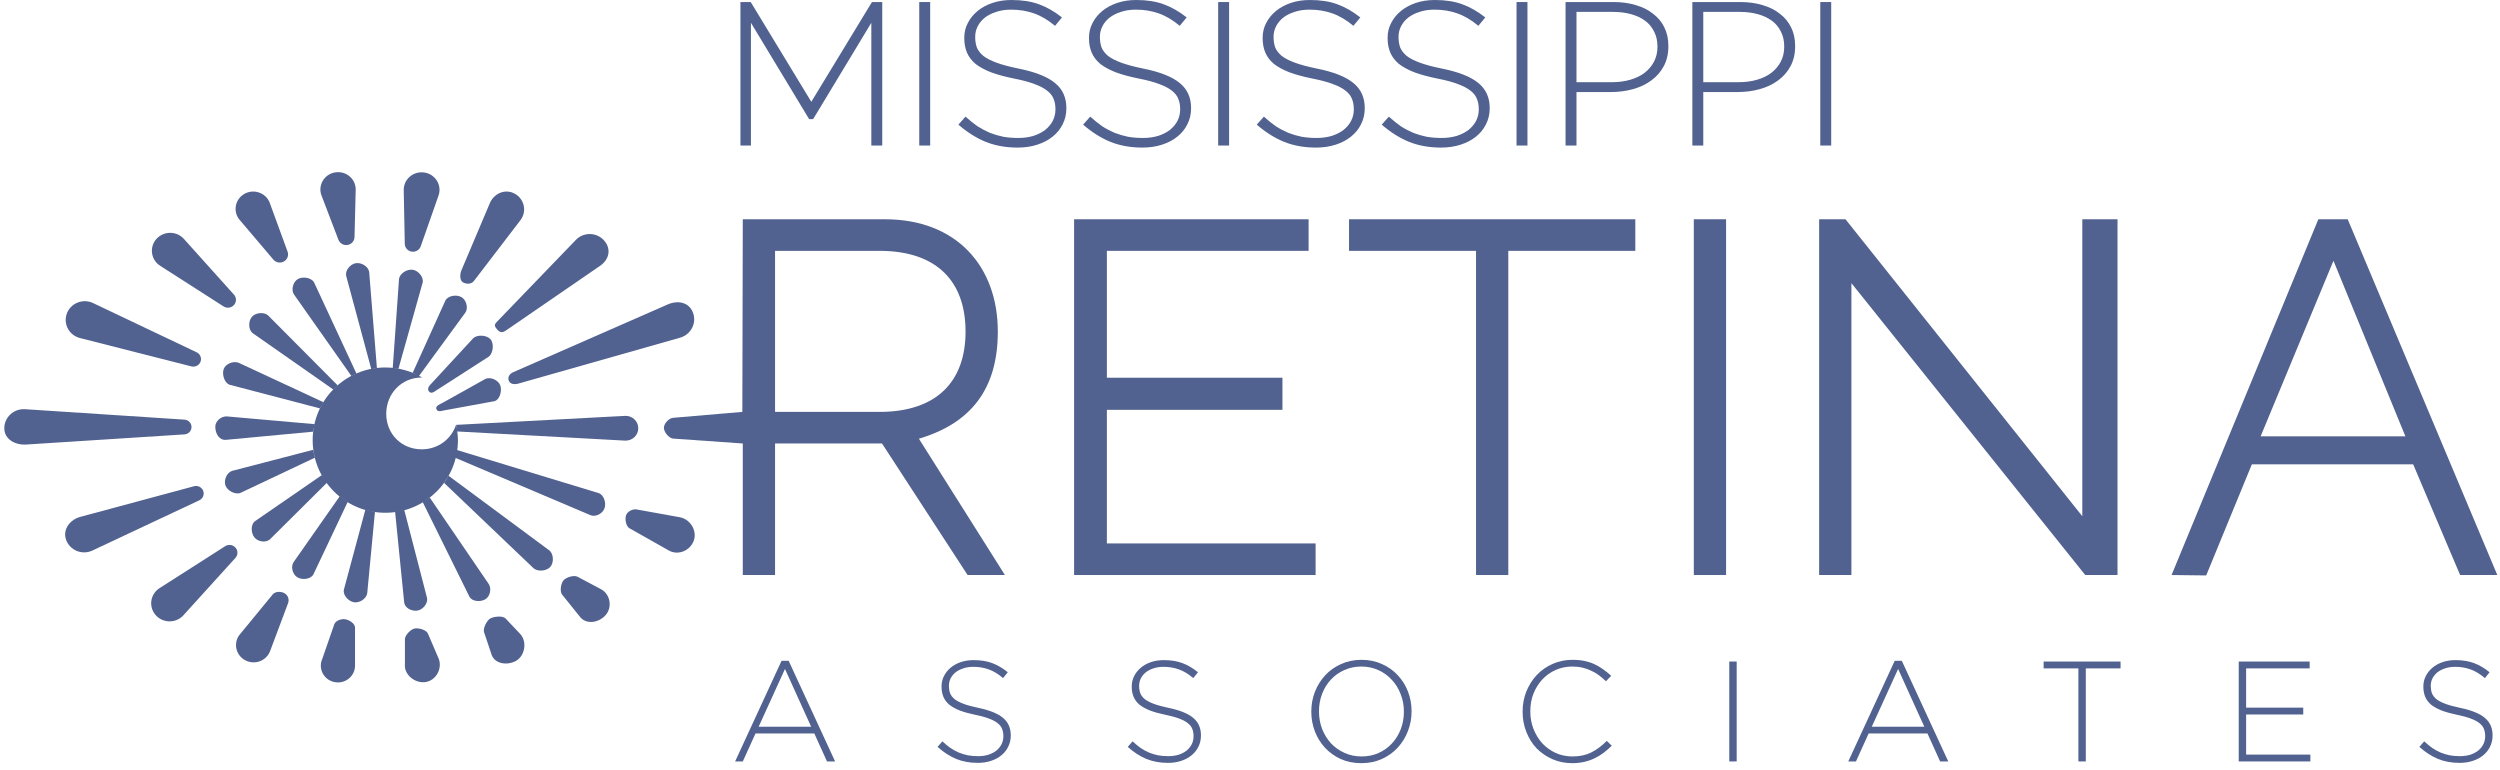 <svg width="357" height="110" viewBox="0 0 357 110" fill="none" xmlns="http://www.w3.org/2000/svg">
<path d="M151.738 17.768C152.098 17.065 152.278 16.304 152.278 15.484V15.426C152.278 13.923 151.738 12.733 150.658 11.855C149.578 10.957 147.818 10.264 145.378 9.777C144.138 9.523 143.118 9.25 142.318 8.957C141.518 8.664 140.888 8.342 140.428 7.991C139.988 7.62 139.678 7.22 139.498 6.791C139.338 6.342 139.258 5.844 139.258 5.298V5.24C139.258 4.713 139.378 4.215 139.618 3.747C139.858 3.278 140.198 2.869 140.638 2.517C141.098 2.166 141.638 1.893 142.258 1.698C142.898 1.483 143.608 1.376 144.388 1.376C145.548 1.376 146.628 1.551 147.628 1.903C148.648 2.254 149.658 2.849 150.658 3.688L151.648 2.488C150.588 1.649 149.498 1.024 148.378 0.615C147.278 0.205 145.968 0 144.448 0C143.468 0 142.568 0.137 141.748 0.41C140.928 0.683 140.218 1.064 139.618 1.551C139.018 2.039 138.548 2.615 138.208 3.278C137.868 3.922 137.698 4.625 137.698 5.386V5.444C137.698 6.225 137.828 6.918 138.088 7.523C138.348 8.128 138.758 8.664 139.318 9.133C139.898 9.581 140.638 9.981 141.538 10.333C142.438 10.664 143.518 10.957 144.778 11.211C145.978 11.445 146.958 11.708 147.718 12.001C148.478 12.274 149.078 12.587 149.518 12.938C149.978 13.289 150.288 13.679 150.448 14.109C150.628 14.538 150.718 15.026 150.718 15.572V15.631C150.718 16.216 150.588 16.763 150.328 17.27C150.068 17.758 149.708 18.187 149.248 18.558C148.788 18.909 148.228 19.192 147.568 19.407C146.908 19.602 146.188 19.7 145.408 19.7C144.628 19.7 143.908 19.641 143.248 19.524C142.588 19.387 141.958 19.202 141.358 18.968C140.758 18.714 140.168 18.402 139.588 18.031C139.028 17.641 138.458 17.182 137.878 16.655L136.858 17.797C138.118 18.89 139.418 19.709 140.758 20.256C142.118 20.802 143.638 21.075 145.318 21.075C146.338 21.075 147.268 20.939 148.108 20.665C148.968 20.392 149.698 20.012 150.298 19.524C150.918 19.036 151.398 18.451 151.738 17.768Z" fill="#516290"/>
<path d="M170.087 15.484C170.087 16.304 169.907 17.065 169.547 17.768C169.207 18.451 168.727 19.036 168.107 19.524C167.507 20.012 166.777 20.392 165.917 20.665C165.077 20.939 164.147 21.075 163.127 21.075C161.447 21.075 159.927 20.802 158.567 20.256C157.227 19.709 155.927 18.89 154.667 17.797L155.687 16.655C156.267 17.182 156.837 17.641 157.397 18.031C157.977 18.402 158.567 18.714 159.167 18.968C159.767 19.202 160.397 19.387 161.057 19.524C161.717 19.641 162.437 19.7 163.217 19.7C163.997 19.7 164.717 19.602 165.377 19.407C166.037 19.192 166.597 18.909 167.057 18.558C167.517 18.187 167.877 17.758 168.137 17.27C168.397 16.763 168.527 16.216 168.527 15.631V15.572C168.527 15.026 168.437 14.538 168.257 14.109C168.097 13.679 167.787 13.289 167.327 12.938C166.887 12.587 166.287 12.274 165.527 12.001C164.767 11.708 163.787 11.445 162.587 11.211C161.327 10.957 160.247 10.664 159.347 10.333C158.447 9.981 157.707 9.581 157.127 9.133C156.567 8.664 156.157 8.128 155.897 7.523C155.637 6.918 155.507 6.225 155.507 5.444V5.386C155.507 4.625 155.677 3.922 156.017 3.278C156.357 2.615 156.827 2.039 157.427 1.551C158.027 1.064 158.737 0.683 159.557 0.41C160.377 0.137 161.277 0 162.257 0C163.777 0 165.087 0.205 166.187 0.615C167.307 1.024 168.397 1.649 169.457 2.488L168.467 3.688C167.467 2.849 166.457 2.254 165.437 1.903C164.437 1.551 163.357 1.376 162.197 1.376C161.417 1.376 160.707 1.483 160.067 1.698C159.447 1.893 158.907 2.166 158.447 2.517C158.007 2.869 157.667 3.278 157.427 3.747C157.187 4.215 157.067 4.713 157.067 5.24V5.298C157.067 5.844 157.147 6.342 157.307 6.791C157.487 7.22 157.797 7.62 158.237 7.991C158.697 8.342 159.327 8.664 160.127 8.957C160.927 9.25 161.947 9.523 163.187 9.777C165.627 10.264 167.387 10.957 168.467 11.855C169.547 12.733 170.087 13.923 170.087 15.426V15.484Z" fill="#516290"/>
<path d="M194.885 15.484C194.885 16.304 194.705 17.065 194.345 17.768C194.005 18.451 193.525 19.036 192.905 19.524C192.305 20.012 191.575 20.392 190.715 20.665C189.875 20.939 188.945 21.075 187.925 21.075C186.245 21.075 184.725 20.802 183.365 20.256C182.025 19.709 180.725 18.89 179.465 17.797L180.485 16.655C181.065 17.182 181.635 17.641 182.195 18.031C182.775 18.402 183.365 18.714 183.965 18.968C184.565 19.202 185.195 19.387 185.855 19.524C186.515 19.641 187.235 19.7 188.015 19.7C188.795 19.7 189.515 19.602 190.175 19.407C190.835 19.192 191.395 18.909 191.855 18.558C192.315 18.187 192.675 17.758 192.935 17.27C193.195 16.763 193.325 16.216 193.325 15.631V15.572C193.325 15.026 193.235 14.538 193.055 14.109C192.895 13.679 192.585 13.289 192.125 12.938C191.685 12.587 191.085 12.274 190.325 12.001C189.565 11.708 188.585 11.445 187.385 11.211C186.125 10.957 185.045 10.664 184.145 10.333C183.245 9.981 182.505 9.581 181.925 9.133C181.365 8.664 180.955 8.128 180.695 7.523C180.435 6.918 180.305 6.225 180.305 5.444V5.386C180.305 4.625 180.475 3.922 180.815 3.278C181.155 2.615 181.625 2.039 182.225 1.551C182.825 1.064 183.535 0.683 184.355 0.41C185.175 0.137 186.075 0 187.055 0C188.575 0 189.885 0.205 190.985 0.615C192.105 1.024 193.195 1.649 194.255 2.488L193.265 3.688C192.265 2.849 191.255 2.254 190.235 1.903C189.235 1.551 188.155 1.376 186.995 1.376C186.215 1.376 185.505 1.483 184.865 1.698C184.245 1.893 183.705 2.166 183.245 2.517C182.805 2.869 182.465 3.278 182.225 3.747C181.985 4.215 181.865 4.713 181.865 5.24V5.298C181.865 5.844 181.945 6.342 182.105 6.791C182.285 7.22 182.595 7.62 183.035 7.991C183.495 8.342 184.125 8.664 184.925 8.957C185.725 9.25 186.745 9.523 187.985 9.777C190.425 10.264 192.185 10.957 193.265 11.855C194.345 12.733 194.885 13.923 194.885 15.426V15.484Z" fill="#516290"/>
<path d="M212.19 17.768C212.55 17.065 212.73 16.304 212.73 15.484V15.426C212.73 13.923 212.19 12.733 211.11 11.855C210.03 10.957 208.27 10.264 205.83 9.777C204.59 9.523 203.57 9.25 202.77 8.957C201.97 8.664 201.34 8.342 200.88 7.991C200.44 7.62 200.13 7.22 199.95 6.791C199.79 6.342 199.71 5.844 199.71 5.298V5.24C199.71 4.713 199.83 4.215 200.07 3.747C200.31 3.278 200.65 2.869 201.09 2.517C201.55 2.166 202.09 1.893 202.71 1.698C203.35 1.483 204.06 1.376 204.84 1.376C206 1.376 207.08 1.551 208.08 1.903C209.1 2.254 210.11 2.849 211.11 3.688L212.1 2.488C211.04 1.649 209.95 1.024 208.83 0.615C207.73 0.205 206.42 0 204.9 0C203.92 0 203.02 0.137 202.2 0.41C201.38 0.683 200.67 1.064 200.07 1.551C199.47 2.039 199 2.615 198.66 3.278C198.32 3.922 198.15 4.625 198.15 5.386V5.444C198.15 6.225 198.28 6.918 198.54 7.523C198.8 8.128 199.21 8.664 199.77 9.133C200.35 9.581 201.09 9.981 201.99 10.333C202.89 10.664 203.97 10.957 205.23 11.211C206.43 11.445 207.41 11.708 208.17 12.001C208.93 12.274 209.53 12.587 209.97 12.938C210.43 13.289 210.74 13.679 210.9 14.109C211.08 14.538 211.17 15.026 211.17 15.572V15.631C211.17 16.216 211.04 16.763 210.78 17.27C210.52 17.758 210.16 18.187 209.7 18.558C209.24 18.909 208.68 19.192 208.02 19.407C207.36 19.602 206.64 19.7 205.86 19.7C205.08 19.7 204.36 19.641 203.7 19.524C203.04 19.387 202.41 19.202 201.81 18.968C201.21 18.714 200.62 18.402 200.04 18.031C199.48 17.641 198.91 17.182 198.33 16.655L197.31 17.797C198.57 18.89 199.87 19.709 201.21 20.256C202.57 20.802 204.09 21.075 205.77 21.075C206.79 21.075 207.72 20.939 208.56 20.665C209.42 20.392 210.15 20.012 210.75 19.524C211.37 19.036 211.85 18.451 212.19 17.768Z" fill="#516290"/>
<path d="M218.121 20.782H216.561V0.293H218.121V20.782Z" fill="#516290"/>
<path fill-rule="evenodd" clip-rule="evenodd" d="M237.584 9.454C238.024 8.635 238.244 7.688 238.244 6.615V6.557C238.244 5.561 238.054 4.683 237.674 3.922C237.294 3.142 236.754 2.488 236.054 1.961C235.374 1.415 234.554 1.005 233.594 0.732C232.654 0.439 231.604 0.293 230.444 0.293H223.561V20.782H225.121V13.143H230.054C231.154 13.143 232.194 13.006 233.174 12.733C234.174 12.46 235.044 12.05 235.784 11.503C236.544 10.957 237.144 10.274 237.584 9.454ZM236.684 6.644V6.703C236.684 7.464 236.524 8.157 236.204 8.781C235.884 9.406 235.434 9.942 234.854 10.391C234.294 10.82 233.614 11.152 232.814 11.386C232.014 11.62 231.124 11.738 230.144 11.738H225.121V1.698H230.324C231.264 1.698 232.124 1.805 232.904 2.02C233.684 2.234 234.354 2.546 234.914 2.956C235.474 3.366 235.904 3.883 236.204 4.508C236.524 5.112 236.684 5.825 236.684 6.644Z" fill="#516290"/>
<path fill-rule="evenodd" clip-rule="evenodd" d="M256.346 6.615C256.346 7.688 256.126 8.635 255.686 9.454C255.246 10.274 254.646 10.957 253.886 11.503C253.146 12.05 252.276 12.46 251.276 12.733C250.296 13.006 249.256 13.143 248.156 13.143H243.228V20.782H241.668V0.293H248.546C249.706 0.293 250.756 0.439 251.696 0.732C252.656 1.005 253.476 1.415 254.156 1.961C254.856 2.488 255.396 3.142 255.776 3.922C256.156 4.683 256.346 5.561 256.346 6.557V6.615ZM254.786 6.703V6.644C254.786 5.825 254.626 5.112 254.306 4.508C254.006 3.883 253.576 3.366 253.016 2.956C252.456 2.546 251.786 2.234 251.006 2.02C250.226 1.805 249.366 1.698 248.426 1.698H243.228V11.738H248.246C249.226 11.738 250.116 11.62 250.916 11.386C251.716 11.152 252.396 10.82 252.956 10.391C253.536 9.942 253.986 9.406 254.306 8.781C254.626 8.157 254.786 7.464 254.786 6.703Z" fill="#516290"/>
<path d="M261.496 20.782H259.936V0.293H261.496V20.782Z" fill="#516290"/>
<path d="M173.955 20.782H175.515V0.293H173.955V20.782Z" fill="#516290"/>
<path d="M132.829 20.782H131.269V0.293H132.829V20.782Z" fill="#516290"/>
<path d="M124.425 20.782H125.985V0.293H124.515L115.854 14.537L107.204 0.293H105.734V20.782H107.234V3.256L115.544 17.013H116.115L124.425 3.256V20.782Z" fill="#516290"/>
<path fill-rule="evenodd" clip-rule="evenodd" d="M201.573 101.601C201.573 102.579 201.397 103.517 201.044 104.413C200.705 105.296 200.224 106.078 199.6 106.757C198.977 107.436 198.217 107.98 197.322 108.387C196.441 108.782 195.465 108.979 194.393 108.979C193.309 108.979 192.325 108.782 191.444 108.387C190.576 107.98 189.83 107.443 189.207 106.777C188.583 106.098 188.102 105.317 187.763 104.434C187.424 103.551 187.254 102.62 187.254 101.642V101.601C187.254 100.623 187.424 99.692 187.763 98.809C188.115 97.912 188.603 97.124 189.227 96.445C189.851 95.765 190.603 95.229 191.485 94.835C192.366 94.427 193.349 94.223 194.434 94.223C195.505 94.223 196.482 94.427 197.363 94.835C198.244 95.229 198.997 95.765 199.621 96.445C200.244 97.11 200.726 97.885 201.065 98.768C201.404 99.651 201.573 100.582 201.573 101.56C201.587 101.574 201.587 101.587 201.573 101.601ZM200.475 101.642V101.601C200.475 100.718 200.319 99.889 200.007 99.114C199.709 98.326 199.288 97.647 198.746 97.076C198.217 96.492 197.58 96.03 196.834 95.691C196.088 95.351 195.275 95.181 194.393 95.181C193.512 95.181 192.698 95.351 191.953 95.691C191.22 96.017 190.583 96.472 190.041 97.056C189.512 97.627 189.098 98.299 188.8 99.074C188.502 99.848 188.352 100.677 188.352 101.56V101.601C188.352 102.484 188.502 103.32 188.8 104.108C189.112 104.882 189.532 105.561 190.061 106.146C190.603 106.716 191.247 107.171 191.993 107.511C192.739 107.851 193.553 108.021 194.434 108.021C195.315 108.021 196.122 107.858 196.854 107.532C197.6 107.192 198.238 106.737 198.766 106.166C199.309 105.582 199.729 104.902 200.027 104.128C200.326 103.354 200.475 102.525 200.475 101.642Z" fill="#516290"/>
<path d="M228.982 107.511C229.389 107.199 229.782 106.859 230.162 106.492L229.45 105.799C228.732 106.519 227.993 107.07 227.233 107.45C226.474 107.83 225.579 108.021 224.548 108.021C223.694 108.021 222.901 107.858 222.169 107.532C221.436 107.192 220.799 106.737 220.257 106.166C219.728 105.582 219.308 104.902 218.996 104.128C218.684 103.34 218.528 102.498 218.528 101.601V101.56C218.528 100.663 218.677 99.828 218.975 99.053C219.287 98.279 219.708 97.606 220.236 97.036C220.779 96.451 221.416 95.996 222.148 95.67C222.881 95.344 223.674 95.181 224.528 95.181C225.057 95.181 225.545 95.235 225.992 95.344C226.453 95.453 226.874 95.602 227.254 95.792C227.647 95.969 228.013 96.186 228.352 96.445C228.691 96.703 229.016 96.981 229.328 97.28L230.081 96.506C229.715 96.166 229.335 95.86 228.942 95.589C228.562 95.303 228.148 95.059 227.701 94.855C227.267 94.651 226.792 94.495 226.277 94.386C225.762 94.278 225.186 94.223 224.548 94.223C223.518 94.223 222.569 94.42 221.701 94.814C220.833 95.195 220.08 95.725 219.443 96.404C218.819 97.07 218.324 97.851 217.958 98.748C217.606 99.644 217.429 100.595 217.429 101.601V101.642C217.429 102.661 217.606 103.618 217.958 104.515C218.311 105.412 218.799 106.193 219.423 106.859C220.06 107.511 220.813 108.027 221.68 108.408C222.548 108.788 223.491 108.979 224.508 108.979C225.131 108.979 225.708 108.917 226.237 108.795C226.765 108.673 227.254 108.503 227.701 108.286C228.162 108.068 228.589 107.81 228.982 107.511Z" fill="#516290"/>
<path d="M355.574 106.636C355.818 106.147 355.94 105.617 355.94 105.046V105.005C355.94 103.959 355.574 103.13 354.842 102.519C354.11 101.894 352.916 101.412 351.262 101.072C350.421 100.895 349.73 100.705 349.187 100.501C348.645 100.298 348.218 100.073 347.906 99.829C347.608 99.571 347.398 99.292 347.276 98.993C347.167 98.681 347.113 98.334 347.113 97.954V97.913C347.113 97.546 347.194 97.2 347.357 96.874C347.52 96.547 347.75 96.262 348.048 96.018C348.36 95.773 348.726 95.583 349.147 95.447C349.581 95.297 350.062 95.223 350.591 95.223C351.377 95.223 352.11 95.345 352.788 95.59C353.479 95.834 354.164 96.249 354.842 96.833L355.513 95.997C354.794 95.413 354.055 94.978 353.296 94.693C352.55 94.408 351.662 94.265 350.632 94.265C349.967 94.265 349.357 94.36 348.801 94.55C348.245 94.74 347.764 95.005 347.357 95.345C346.95 95.685 346.631 96.086 346.401 96.547C346.17 96.996 346.055 97.485 346.055 98.015V98.056C346.055 98.599 346.143 99.082 346.32 99.503C346.496 99.924 346.774 100.298 347.153 100.624C347.547 100.936 348.048 101.215 348.659 101.459C349.269 101.69 350.001 101.894 350.855 102.071C351.669 102.234 352.333 102.417 352.849 102.621C353.364 102.811 353.771 103.028 354.069 103.273C354.381 103.518 354.591 103.789 354.699 104.088C354.822 104.387 354.883 104.727 354.883 105.107V105.148C354.883 105.556 354.794 105.936 354.618 106.289C354.442 106.629 354.198 106.928 353.886 107.186C353.574 107.431 353.194 107.628 352.747 107.777C352.299 107.913 351.811 107.981 351.282 107.981C350.754 107.981 350.265 107.94 349.818 107.859C349.371 107.764 348.943 107.634 348.537 107.471C348.13 107.295 347.73 107.077 347.337 106.819C346.957 106.547 346.57 106.228 346.177 105.861L345.486 106.656C346.34 107.417 347.221 107.988 348.13 108.368C349.052 108.749 350.082 108.939 351.221 108.939C351.913 108.939 352.543 108.844 353.113 108.653C353.696 108.463 354.191 108.198 354.598 107.859C355.018 107.519 355.344 107.111 355.574 106.636Z" fill="#516290"/>
<path d="M319.69 108.734H329.921V107.756H320.747V102.029H328.904V101.051H320.747V95.446H329.819V94.468H319.69V108.734Z" fill="#516290"/>
<path d="M302.815 95.446H297.852V108.734H296.794V95.446H291.831V94.468H302.815V95.446Z" fill="#516290"/>
<path fill-rule="evenodd" clip-rule="evenodd" d="M277.051 108.735H278.211L271.58 94.366H270.563L263.932 108.735H265.031L266.841 104.74H275.241L277.051 108.735ZM271.051 95.528L274.794 103.782H267.288L271.051 95.528Z" fill="#516290"/>
<path d="M247.999 108.734H246.941V94.468H247.999V108.734Z" fill="#516290"/>
<path d="M171.131 106.636C171.375 106.147 171.497 105.617 171.497 105.046V105.005C171.497 103.959 171.131 103.13 170.398 102.519C169.666 101.894 168.473 101.412 166.819 101.072C165.978 100.895 165.286 100.705 164.744 100.501C164.202 100.298 163.774 100.073 163.463 99.829C163.164 99.571 162.954 99.292 162.832 98.993C162.724 98.681 162.669 98.334 162.669 97.954V97.913C162.669 97.546 162.751 97.2 162.913 96.874C163.076 96.547 163.307 96.262 163.605 96.018C163.917 95.773 164.283 95.583 164.703 95.447C165.137 95.297 165.619 95.223 166.147 95.223C166.934 95.223 167.666 95.345 168.344 95.59C169.036 95.834 169.72 96.249 170.398 96.833L171.07 95.997C170.351 95.413 169.612 94.978 168.853 94.693C168.107 94.408 167.219 94.265 166.188 94.265C165.524 94.265 164.913 94.36 164.357 94.55C163.802 94.74 163.32 95.005 162.913 95.345C162.507 95.685 162.188 96.086 161.957 96.547C161.727 96.996 161.612 97.485 161.612 98.015V98.056C161.612 98.599 161.7 99.082 161.876 99.503C162.052 99.924 162.33 100.298 162.71 100.624C163.103 100.936 163.605 101.215 164.215 101.459C164.825 101.69 165.558 101.894 166.412 102.071C167.225 102.234 167.89 102.417 168.405 102.621C168.92 102.811 169.327 103.028 169.625 103.273C169.937 103.518 170.147 103.789 170.256 104.088C170.378 104.387 170.439 104.727 170.439 105.107V105.148C170.439 105.556 170.351 105.936 170.175 106.289C169.998 106.629 169.754 106.928 169.442 107.186C169.131 107.431 168.751 107.628 168.303 107.777C167.856 107.913 167.368 107.981 166.839 107.981C166.31 107.981 165.822 107.94 165.374 107.859C164.927 107.764 164.5 107.634 164.093 107.471C163.686 107.295 163.286 107.077 162.893 106.819C162.513 106.547 162.127 106.228 161.734 105.861L161.042 106.656C161.896 107.417 162.778 107.988 163.686 108.368C164.608 108.749 165.639 108.939 166.778 108.939C167.469 108.939 168.1 108.844 168.669 108.653C169.253 108.463 169.747 108.198 170.154 107.859C170.575 107.519 170.9 107.111 171.131 106.636Z" fill="#516290"/>
<path d="M144.337 105.046C144.337 105.617 144.215 106.147 143.971 106.636C143.74 107.111 143.415 107.519 142.994 107.859C142.588 108.198 142.093 108.463 141.51 108.653C140.94 108.844 140.31 108.939 139.618 108.939C138.479 108.939 137.448 108.749 136.526 108.368C135.618 107.988 134.736 107.417 133.882 106.656L134.574 105.861C134.967 106.228 135.353 106.547 135.733 106.819C136.126 107.077 136.526 107.295 136.933 107.471C137.34 107.634 137.767 107.764 138.215 107.859C138.662 107.94 139.15 107.981 139.679 107.981C140.208 107.981 140.696 107.913 141.143 107.777C141.591 107.628 141.971 107.431 142.282 107.186C142.594 106.928 142.838 106.629 143.015 106.289C143.191 105.936 143.279 105.556 143.279 105.148V105.107C143.279 104.727 143.218 104.387 143.096 104.088C142.988 103.789 142.777 103.518 142.465 103.273C142.167 103.028 141.76 102.811 141.245 102.621C140.73 102.417 140.065 102.234 139.252 102.071C138.398 101.894 137.665 101.69 137.055 101.459C136.445 101.215 135.943 100.936 135.55 100.624C135.17 100.298 134.892 99.924 134.716 99.503C134.54 99.082 134.452 98.599 134.452 98.056V98.015C134.452 97.485 134.567 96.996 134.797 96.547C135.028 96.086 135.347 95.685 135.753 95.345C136.16 95.005 136.642 94.74 137.198 94.55C137.753 94.36 138.364 94.265 139.028 94.265C140.059 94.265 140.947 94.408 141.693 94.693C142.452 94.978 143.191 95.413 143.91 95.997L143.238 96.833C142.56 96.249 141.876 95.834 141.184 95.59C140.506 95.345 139.774 95.223 138.987 95.223C138.459 95.223 137.977 95.297 137.543 95.447C137.123 95.583 136.757 95.773 136.445 96.018C136.147 96.262 135.916 96.547 135.753 96.874C135.591 97.2 135.509 97.546 135.509 97.913V97.954C135.509 98.334 135.564 98.681 135.672 98.993C135.794 99.292 136.004 99.571 136.303 99.829C136.614 100.073 137.042 100.298 137.584 100.501C138.126 100.705 138.818 100.895 139.659 101.072C141.313 101.412 142.506 101.894 143.238 102.519C143.971 103.13 144.337 103.959 144.337 105.005V105.046Z" fill="#516290"/>
<path fill-rule="evenodd" clip-rule="evenodd" d="M118.094 108.735H119.253L112.623 94.366H111.606L104.975 108.735H106.073L107.884 104.74H116.284L118.094 108.735ZM112.094 95.528L115.836 103.782H108.331L112.094 95.528Z" fill="#516290"/>
<path d="M55.021 73.223C60.75 73.223 65.394 68.578 65.394 62.849C65.394 62.136 65.268 61.316 65.13 60.642C64.445 62.727 62.537 64.164 60.223 64.164C57.339 64.164 55.155 61.975 55.155 59.09C55.155 56.206 57.339 53.908 60.223 53.908C60.244 53.908 60.264 53.909 60.285 53.909C58.742 52.998 56.943 52.476 55.021 52.476C49.292 52.476 44.648 57.12 44.648 62.849C44.648 68.578 49.292 73.223 55.021 73.223Z" fill="#516290"/>
<path fill-rule="evenodd" clip-rule="evenodd" d="M131.219 62.648C138.622 60.457 142.489 55.566 142.489 47.357C142.489 37.966 136.525 31.311 126.373 31.311H106.069L106.006 58.819L96.107 59.664C95.515 59.715 94.804 60.482 94.804 61.093C94.804 61.7 95.519 62.575 96.107 62.63L106.069 63.33V82.113H110.677V63.33H125.952L138.173 82.113H143.501L131.219 62.648ZM110.677 58.819V35.821H125.581C133.861 35.821 137.881 40.258 137.881 47.357C137.881 54.382 133.861 58.819 125.581 58.819H110.677Z" fill="#516290"/>
<path d="M186.869 35.821H158.061V53.939H183.133V58.523H158.061V77.602H187.869V82.113H153.381V31.311H186.869V35.821Z" fill="#516290"/>
<path d="M210.778 35.821V82.113H215.386V35.821H233.522V31.311H192.642V35.821H210.778Z" fill="#516290"/>
<path d="M241.876 82.113V31.311H246.484V82.113H241.876Z" fill="#516290"/>
<path d="M259.773 31.311V82.113H264.381V40.433L297.773 82.113H302.381V31.311H297.353V73.716L263.535 31.311H259.773Z" fill="#516290"/>
<path fill-rule="evenodd" clip-rule="evenodd" d="M351.304 82.113L344.602 66.306H321.564L315.044 82.173L310.1 82.113L331.06 31.311H335.251L356.614 82.113H351.304ZM333.218 37.233L343.492 62.312H322.815L333.218 37.233Z" fill="#516290"/>
<path d="M50.795 27.006C50.763 25.471 49.329 24.336 47.793 24.629C46.258 24.922 45.362 26.501 45.918 27.936L48.331 34.244C48.536 34.773 49.1 35.08 49.666 34.972C50.233 34.864 50.638 34.372 50.626 33.806L50.795 27.006Z" fill="#516290"/>
<path d="M69.921 29.078C70.496 27.63 72.112 26.901 73.498 27.654C74.884 28.408 75.274 30.188 74.326 31.434L67.665 40.136C67.323 40.585 66.628 40.603 66.128 40.331C65.627 40.059 65.664 39.171 65.871 38.648L69.921 29.078Z" fill="#516290"/>
<path d="M38.494 28.895C37.906 27.474 36.153 26.917 34.826 27.73C33.5 28.543 33.242 30.332 34.286 31.474L39.066 37.106C39.451 37.528 40.09 37.616 40.579 37.316C41.069 37.016 41.267 36.414 41.05 35.89L38.494 28.895Z" fill="#516290"/>
<path d="M86.261 34.337C85.209 33.149 83.341 33.111 82.238 34.254L70.9 46.012C70.51 46.416 70.66 46.668 71.032 47.087C71.403 47.507 71.772 47.527 72.234 47.205L85.714 37.943C87.022 37.031 87.314 35.525 86.261 34.337Z" fill="#516290"/>
<path d="M22.301 34.165C23.319 32.975 25.174 32.941 26.238 34.092L33.399 42.062C33.783 42.478 33.796 43.108 33.428 43.538C33.06 43.968 32.425 44.066 31.941 43.767L22.911 37.981C21.57 37.153 21.283 35.355 22.301 34.165Z" fill="#516290"/>
<path d="M52.718 38.831C52.599 38.041 51.58 37.437 50.781 37.589C49.981 37.742 49.247 38.643 49.44 39.419L53.019 52.708C53.213 52.708 53.619 52.592 53.825 52.592L52.718 38.831Z" fill="#516290"/>
<path d="M56.081 52.592C56.31 52.592 56.666 52.697 56.897 52.66L60.361 40.331C60.513 39.548 59.723 38.631 58.918 38.52C58.111 38.409 57.051 39.069 56.979 39.864L56.081 52.592Z" fill="#516290"/>
<path d="M59.788 53.752C59.329 53.49 59.419 53.462 58.919 53.269L63.593 42.937C63.946 42.219 65.161 42.029 65.871 42.416C66.581 42.802 66.901 43.943 66.47 44.617L59.788 53.752Z" fill="#516290"/>
<path d="M65.141 60.67C65.238 61.098 65.101 61.159 65.141 61.605L89.259 62.92C90.287 62.967 91.146 62.163 91.146 61.154C91.146 60.145 90.287 59.34 89.259 59.387L65.141 60.67Z" fill="#516290"/>
<path d="M64.935 65.341C65.072 64.851 65.079 64.746 65.141 64.229L85.475 70.412C86.252 70.663 86.6 71.838 86.32 72.592C86.04 73.346 85.078 73.866 84.319 73.567L64.935 65.341Z" fill="#516290"/>
<path d="M64.036 67.926C63.793 68.39 63.717 68.532 63.408 68.952L76.173 81.127C76.769 81.675 78.048 81.559 78.584 80.955C79.119 80.35 79.071 79.096 78.436 78.593L64.036 67.926Z" fill="#516290"/>
<path d="M60.333 71.638C60.784 71.364 60.951 71.362 61.353 71.027L69.803 83.414C70.227 84.097 69.974 85.216 69.262 85.603C68.548 85.991 67.387 85.901 67.023 85.185L60.333 71.638Z" fill="#516290"/>
<path d="M57.714 72.764C57.214 72.927 56.948 72.964 56.417 73.053L57.714 85.995C57.773 86.792 58.74 87.298 59.549 87.201C60.356 87.104 61.125 86.197 60.988 85.411L57.714 72.764Z" fill="#516290"/>
<path d="M52.18 72.764C52.71 72.902 52.989 72.997 53.548 73.053L52.439 84.729C52.309 85.516 51.299 86.161 50.504 85.995C49.707 85.829 48.909 84.934 49.118 84.163L52.18 72.764Z" fill="#516290"/>
<path d="M49.667 71.638C49.166 71.367 48.972 71.197 48.524 70.853L41.945 80.242C41.48 80.897 41.768 82.013 42.459 82.437C43.148 82.859 44.35 82.728 44.748 82.032L49.667 71.638Z" fill="#516290"/>
<path d="M45.991 67.823C46.266 68.306 46.417 68.424 46.765 68.856L38.541 77.025C37.925 77.546 36.824 77.363 36.324 76.735C35.822 76.106 35.772 74.866 36.438 74.406L45.991 67.823Z" fill="#516290"/>
<path d="M44.977 65.352C44.824 64.837 44.806 64.772 44.737 64.227L33.174 67.233C32.392 67.454 31.927 68.562 32.192 69.317C32.456 70.071 33.581 70.682 34.336 70.386L44.977 65.352Z" fill="#516290"/>
<path d="M44.977 60.574C44.855 61.082 44.779 61.105 44.737 61.64L32.192 62.817C31.379 62.857 30.743 62.017 30.743 60.929C30.743 60.132 31.575 59.425 32.387 59.463L44.977 60.574Z" fill="#516290"/>
<path d="M45.692 58.322C45.843 58.109 46.02 57.719 46.2 57.443L34.074 51.802C33.319 51.507 32.206 51.953 31.941 52.708C31.676 53.463 32.048 54.732 32.831 54.955L45.692 58.322Z" fill="#516290"/>
<path d="M48.245 55.06C47.835 55.389 47.997 55.269 47.642 55.654L36.095 47.582C35.447 47.098 35.444 45.86 35.968 45.248C36.491 44.636 37.695 44.51 38.294 45.051L48.245 55.06Z" fill="#516290"/>
<path d="M50.186 53.704C50.432 53.605 50.64 53.468 50.904 53.353L44.85 40.325C44.45 39.63 43.199 39.441 42.509 39.864C41.818 40.288 41.541 41.428 42.005 42.085L50.186 53.704Z" fill="#516290"/>
<path d="M0.614 61.153C0.614 59.568 1.989 58.317 3.601 58.436L26.354 59.924C26.915 59.966 27.349 60.425 27.349 60.977C27.349 61.53 26.915 61.989 26.354 62.03L3.798 63.477C2.186 63.597 0.614 62.739 0.614 61.153Z" fill="#516290"/>
<path d="M26.097 87.963C24.98 89.071 23.125 88.965 22.147 87.737C21.169 86.51 21.514 84.718 22.88 83.924L32.192 77.973C32.683 77.687 33.314 77.804 33.666 78.245C34.017 78.687 33.98 79.315 33.578 79.714L26.097 87.963Z" fill="#516290"/>
<path d="M82.765 88.014C83.652 89.233 85.477 88.972 86.479 87.842C87.481 86.711 87.147 84.815 85.792 84.123L82.47 82.357C81.951 82.091 80.863 82.428 80.479 82.862C80.095 83.295 79.916 84.422 80.256 84.89L82.765 88.014Z" fill="#516290"/>
<path d="M99.064 77.224C98.531 78.659 96.814 79.37 95.473 78.593L89.877 75.428C89.379 75.14 89.208 74.101 89.406 73.567C89.604 73.034 90.332 72.654 90.903 72.747L97.029 73.854C98.565 74.105 99.596 75.788 99.064 77.224Z" fill="#516290"/>
<path d="M34.885 94.209C36.21 95.022 37.961 94.463 38.546 93.041L41.127 86.156C41.343 85.631 41.144 85.029 40.654 84.729C40.164 84.429 39.355 84.433 38.968 84.854L34.351 90.47C33.304 91.608 33.56 93.397 34.885 94.209Z" fill="#516290"/>
<path d="M73.664 94.384C72.342 95.103 70.513 94.765 70.147 93.327L69.114 90.252C68.971 89.692 69.508 88.592 70.023 88.312C70.539 88.032 71.78 87.896 72.189 88.312L74.255 90.497C75.304 91.564 74.986 93.665 73.664 94.384Z" fill="#516290"/>
<path d="M47.749 97.399C49.261 97.715 50.688 96.589 50.698 95.072V89.626C50.702 89.055 49.925 88.559 49.357 88.441C48.788 88.322 47.982 88.589 47.749 89.111L46.02 94.097C45.4 95.486 46.236 97.084 47.749 97.399Z" fill="#516290"/>
<path d="M57.652 27.157C57.623 25.616 59.006 24.414 60.562 24.629C62.119 24.843 63.11 26.372 62.649 27.846L60.093 35.136C59.924 35.675 59.381 36.014 58.811 35.936C58.241 35.858 57.814 35.385 57.803 34.821L57.652 27.157Z" fill="#516290"/>
<path d="M60.713 97.405C59.196 97.588 57.655 96.299 57.824 94.808V91.213C57.889 90.642 58.702 89.807 59.283 89.737C59.864 89.667 60.912 89.959 61.116 90.497L62.658 94.097C63.19 95.502 62.231 97.223 60.713 97.405Z" fill="#516290"/>
<path d="M13.233 43.251C11.77 42.6 10.053 43.325 9.53 44.815C9.007 46.306 9.905 47.914 11.466 48.284L27.349 52.325C27.899 52.455 28.46 52.154 28.645 51.629C28.829 51.104 28.576 50.528 28.061 50.298L13.233 43.251Z" fill="#516290"/>
<path d="M9.435 77.073C9.958 78.564 11.675 79.291 13.14 78.641L28.443 71.452C28.958 71.223 29.212 70.647 29.027 70.122C28.843 69.597 28.282 69.296 27.732 69.428L11.581 73.778C10.02 74.151 8.912 75.582 9.435 77.073Z" fill="#516290"/>
<path d="M95.282 43.505C96.748 42.832 98.365 43.13 98.945 44.612C99.525 46.095 98.702 47.749 97.153 48.211L74.048 54.77C73.51 54.931 72.859 54.885 72.658 54.37C72.456 53.854 72.757 53.392 73.266 53.158L95.282 43.505Z" fill="#516290"/>
<path d="M70.043 48.441C70.573 49.04 70.435 50.452 69.792 50.932L62.212 55.806C61.878 56.056 61.544 56.222 61.268 55.911C60.993 55.601 61.193 55.178 61.491 54.888L67.571 48.306C68.145 47.745 69.511 47.841 70.043 48.441Z" fill="#516290"/>
<path d="M70.62 57.285C71.391 57.062 71.721 55.753 71.433 55.017C71.144 54.278 70.034 53.767 69.309 54.112L63.184 57.534C62.805 57.714 62.157 58 62.307 58.386C62.459 58.773 62.779 58.765 63.184 58.648L70.62 57.285Z" fill="#516290"/>
</svg>
